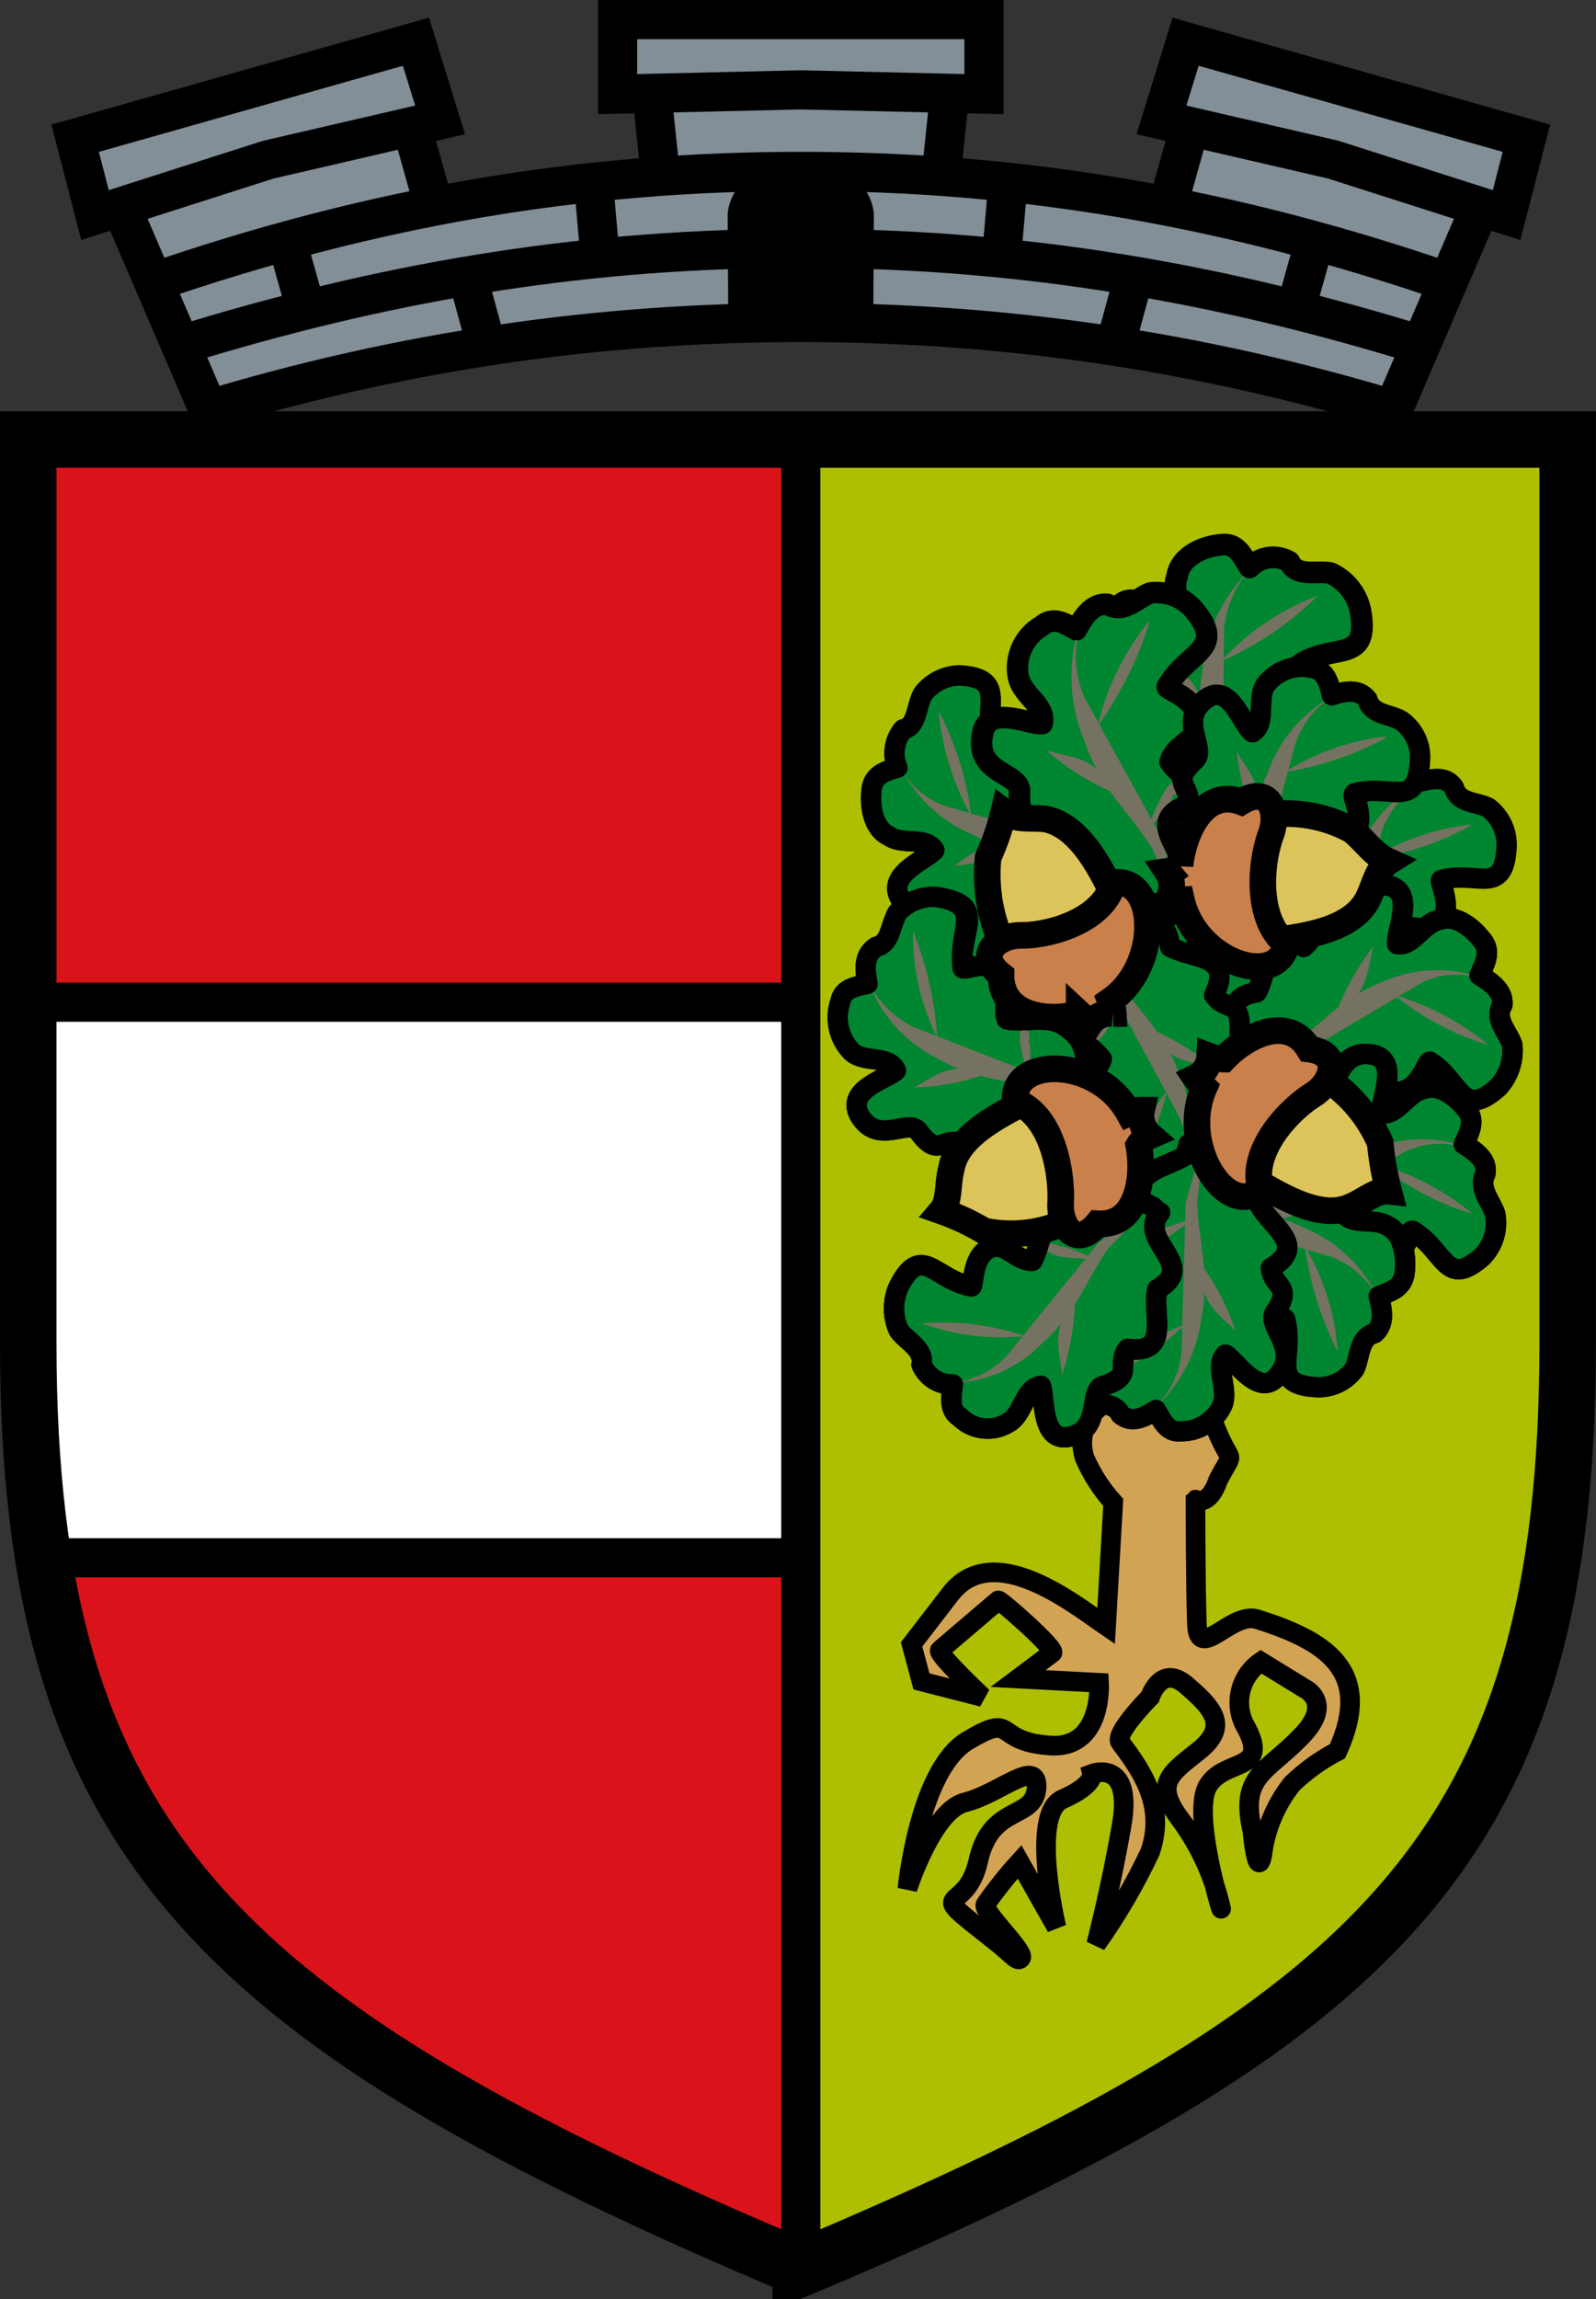 <?xml version="1.0" encoding="UTF-8" standalone="no"?>
<svg
   width="382.031"
   height="550"
   viewBox="0 0 382.031 550"
   aria-label="Laxenburg coat of arms"
   version="1.1"
   id="svg162"
   sodipodi:docname="CoA Laxenburg.svg"
   inkscape:version="1.1.1 (3bf5ae0d25, 2021-09-20)"
   xmlns:inkscape="http://www.inkscape.org/namespaces/inkscape"
   xmlns:sodipodi="http://sodipodi.sourceforge.net/DTD/sodipodi-0.dtd"
   xmlns="http://www.w3.org/2000/svg"
   xmlns:svg="http://www.w3.org/2000/svg">
  <rect x="0" y="0" width="382.031" height="550" fill="#333333" stroke="none"/>
  <sodipodi:namedview
     id="namedview164"
     pagecolor="#505050"
     bordercolor="#eeeeee"
     borderopacity="1"
     inkscape:pageshadow="0"
     inkscape:pageopacity="0"
     inkscape:pagecheckerboard="0"
     showgrid="false"
     inkscape:snap-grids="false"
     inkscape:object-paths="true"
     inkscape:snap-intersection-paths="true"
     inkscape:snap-smooth-nodes="true"
     inkscape:snap-midpoints="true"
     inkscape:snap-object-midpoints="true"
     inkscape:snap-global="true"
     inkscape:zoom="1.5"
     inkscape:cx="190.66667"
     inkscape:cy="275.33333"
     inkscape:window-width="2560"
     inkscape:window-height="1506"
     inkscape:window-x="-11"
     inkscape:window-y="-11"
     inkscape:window-maximized="1"
     inkscape:current-layer="Group_77"
     showguides="true"
     inkscape:guide-bbox="true" />
  <defs
     id="defs4" />
  <g
     id="Group_78"
     data-name="Group 78"
     transform="translate(1.046,0.541)"
     inkscape:groupmode="layer"
     inkscape:label="laxenburg">
    <g
       id="g40417"
       inkscape:label="achievement"
       transform="matrix(6.461,0,0,6.461,5.715,2.955)">
      <g
         id="g40350"
         inkscape:label="coa">
        <g
           id="g27166"
           inkscape:label="coa-0"
           transform="translate(-3.63,13.311)">
          <path
             id="Path_9"
             data-name="Path 9"
             d="m 156.375,96.257 c 21.623,-9.1 28.516,-15.732 28.568,-34.251 V 28.545 h -57.032 v 33.461 c 0,18.52 6.889,25.149 28.464,34.251 z"
             transform="translate(-124.281,-26.124)"
             fill="#d9000d"
             fill-rule="evenodd"
             style="fill:#da121a"
             inkscape:label="coa-g" />
          <path
             id="Rectangle_6"
             inkscape:label="pale"
             d="m 144.184,84.117 c 21.493,-9.064 28.358,-15.712 28.41,-34.184 V 16.473 h -28.41 v 67.645"
             transform="translate(-111.932,-14.052)"
             style="fill:#adbf00;fill-opacity:1;stroke:#000000;stroke-width:1.45;stroke-miterlimit:4;stroke-dasharray:none;stroke-opacity:1"
             sodipodi:nodetypes="ccccc" />
          <path
             id="Rectangle_7"
             inkscape:label="fess"
             d="m 115.562,37.307 v 12.627 c 0,2.927 0.177,5.556 0.559,7.945 h 28.062 V 37.307 Z"
             transform="translate(-111.932,-14.052)"
             style="fill:#ffffff;stroke:#000000;stroke-width:1.45;stroke-miterlimit:4;stroke-dasharray:none;stroke-opacity:1" />
        </g>
        <g
           id="g40289"
           inkscape:label="oak">
          <path
             id="Path_53"
             data-name="Path 53"
             d="m 40.933,46.509 c 0,0 0.42,4.156 -0.789,4.788 -0.859,0.333 -1.301,1.286 -1,2.157 0.261,0.597 0.617,1.148 1.053,1.631 l -0.264,4.577 c -1.158,-0.788 -4.21,-3.261 -5.789,-1.158 l -1.419,1.841 0.368,1.369 2.263,0.578 c 0,0 -1.736,-1.631 -1.579,-1.736 l 2.158,-1.841 c 0.052,-0.053 2.209,1.841 2,1.946 l -1.262,0.947 3,0.158 c 0,0 0.158,2.525 -1.894,2.315 -2.053,-0.158 -1.158,-1.263 -3,-0.158 -1.789,1.105 -2.209,5.472 -2.209,5.472 0,0 0.947,-2.947 2.158,-3.209 1.262,-0.316 2.682,-1.684 2.63,-0.527 -0.106,1.211 -1.683,0.579 -2.157,2.684 -0.473,2.156 -2.156,0.789 0.578,2.946 0.682,0.528 0.881,0.863 1.004,0.66 C 36.928,71.709 35.333,70.219 35.464,69.974 c 0.386,-0.553 0.808,-1.08 1.262,-1.578 l 1.368,2.42 c 0,0 -1,-4.156 0.211,-4.735 1.21,-0.526 1.105,-0.947 1.105,-0.947 0,0 1.526,-0.578 1.1,1.895 -0.42,2.42 -0.947,4.419 -0.947,4.419 0.766,-1.078 1.435,-2.223 2,-3.419 0.579,-1.684 -0.262,-2.947 -1.1,-4.052 -0.262,-0.316 1.1,-1.683 1.1,-1.683 0,0 0.421,-1.315 1.421,-0.368 1.052,0.894 1.42,1.526 0.368,2.367 -1.052,0.841 -1.684,1.21 -0.632,2.579 0.708,0.975 1.21,2.085 1.473,3.261 0,0.053 -1.105,-3.629 -0.474,-4.577 0.632,-1 2.263,-0.474 1.421,-2.1 -0.515,-0.832 -0.283,-1.922 0.526,-2.473 l 1.63,1 c 0,0 1.105,0.525 -0.157,1.788 -1.263,1.315 -2.263,1.421 -1.789,3.473 0.199,1.94 0.368,0.894 0.368,0.894 0.118,-0.962 0.501,-1.873 1.105,-2.631 0.5,-0.482 1.067,-0.889 1.683,-1.21 1.368,-3 -0.474,-4.1 -3,-4.893 -0.947,-0.263 -2.157,1.578 -2.209,0.21 -0.053,-1.42 -0.053,-4.63 -0.053,-4.63 0.003,-0.003 0.492,0.297 0.843,-0.736 0.684,-1.315 0.473,-0.263 -0.264,-2.367 -0.736,-2.157 0.527,-4.946 0.527,-4.946 l -0.842,-3.157 z"
             fill="#d3a354"
             stroke="#000000"
             stroke-width="0.727"
             fill-rule="evenodd"
             sodipodi:nodetypes="cccccccccccccccccccccscccccccccccsccccccccccccccccccc"
             style="stroke-width:0.727;stroke-miterlimit:4;stroke-dasharray:none"
             inkscape:label="stem" />
          <g
             id="g39853"
             inkscape:label="oak-v"
             transform="translate(0,15.732)">
            <g
               id="g39749"
               inkscape:label="oak11">
              <path
                 id="Path_12"
                 data-name="Path 12"
                 d="m 168.879,44.858 v -0.737 c -0.158,-0.052 -0.263,-0.1 -0.421,-0.157 -0.21,-0.842 -0.106,-1.842 -0.894,-2.263 -0.737,-0.632 -1.578,-0.158 -2.368,-0.211 -0.262,-0.631 0.263,-1.262 -0.21,-1.683 -0.631,-0.526 -1.526,0.053 -1.526,-0.052 -0.368,-1.368 0.578,-2.421 -1.21,-2.525 a 1.744,1.744 0 0 0 -1.368,0.684 c -0.263,0.474 -0.21,1.21 -0.737,1.315 a 1.385,1.385 0 0 0 -0.21,1.42 c -0.369,0.106 -0.842,0.211 -0.947,0.737 -0.1,0.684 0.053,1.526 0.632,1.789 0.526,0.368 1.369,0 1.684,0.526 -0.316,0.368 -1.789,0.894 -1.263,1.789 0.788,1.157 1.84,-0.053 2.263,0.42 0.788,0.947 0.841,0.158 1.578,0.263 0.474,1.63 1.42,0.316 2.367,0.1 1.421,1.158 1.263,-1.473 2.525,-1.1 a 0.754,0.754 0 0 1 0.105,-0.315 z"
                 transform="translate(-127.735,-28.496)"
                 fill="#00862f"
                 stroke="#000000"
                 stroke-linecap="round"
                 stroke-linejoin="round"
                 stroke-width="0.744"
                 fill-rule="evenodd"
                 inkscape:label="oak-v11"
                 style="fill:#008630;fill-opacity:1" />
              <path
                 id="Path_16"
                 d="m 34.936,13.942 a 9.9,9.9 0 0 1 -1.211,-3.893 v 0 a 11.214,11.214 0 0 1 1.211,3.893 z m 1.841,1.209 a 7.755,7.755 0 0 1 -2.473,0.632 v 0 c 0.946,-0.632 1.315,-1.052 2.473,-0.632 z m 4.419,1.158 -2.21,-0.841 c -1.578,-0.317 -2.472,-0.106 -4,-0.842 A 5.238,5.238 0 0 1 32.303,12.1 v 0 a 2.9,2.9 0 0 0 1.683,1.473 l 5.1,1.473 z"
                 style="fill:#757262;fill-opacity:1"
                 inkscape:label="oak-branch11" />
              <path
                 id="path14453"
                 data-name="Path 12"
                 d="m 168.879,44.858 v -0.737 c -0.158,-0.052 -0.263,-0.1 -0.421,-0.157 -0.21,-0.842 -0.106,-1.842 -0.894,-2.263 -0.737,-0.632 -1.578,-0.158 -2.368,-0.211 -0.262,-0.631 0.263,-1.262 -0.21,-1.683 -0.631,-0.526 -1.526,0.053 -1.526,-0.052 -0.368,-1.368 0.578,-2.421 -1.21,-2.525 a 1.744,1.744 0 0 0 -1.368,0.684 c -0.263,0.474 -0.21,1.21 -0.737,1.315 a 1.385,1.385 0 0 0 -0.21,1.42 c -0.369,0.106 -0.842,0.211 -0.947,0.737 -0.1,0.684 0.053,1.526 0.632,1.789 0.526,0.368 1.369,0 1.684,0.526 -0.316,0.368 -1.789,0.894 -1.263,1.789 0.788,1.157 1.84,-0.053 2.263,0.42 0.788,0.947 0.841,0.158 1.578,0.263 0.474,1.63 1.42,0.316 2.367,0.1 1.421,1.158 1.263,-1.473 2.525,-1.1 a 0.754,0.754 0 0 1 0.105,-0.315 z"
                 transform="translate(-127.735,-28.496)"
                 fill="#00862f"
                 stroke="#000000"
                 stroke-linecap="round"
                 stroke-linejoin="round"
                 stroke-width="0.744"
                 fill-rule="evenodd"
                 style="fill:none;stroke-width:0.755;stroke-miterlimit:4;stroke-dasharray:none"
                 inkscape:label="oak-vf11" />
            </g>
            <path
               id="Path_27"
               data-name="Path 27"
               d="m 170.073,40.891 c 4.63,0 8.418,4.735 8.418,10.522 0,5.787 -3.788,10.47 -8.418,10.47 -5.065,-3.986 -5.096,-4.018 -8.417,-10.47 0,-5.788 3.787,-10.522 8.417,-10.522 z"
               transform="translate(-127.72,-28.475)"
               fill="#3e7566"
               fill-rule="evenodd"
               style="fill:#008630;fill-opacity:1"
               sodipodi:nodetypes="ssccs"
               inkscape:label="oak-v00" />
            <g
               id="g39753"
               inkscape:label="oak04">
              <path
                 id="Path_17"
                 data-name="Path 17"
                 d="m 175.112,50.418 h 0.684 a 2.425,2.425 0 0 0 0.157,-0.368 c 0.843,-0.21 1.789,-0.1 2.21,-0.946 0.579,-0.737 0.1,-1.684 0.21,-2.474 0.579,-0.315 1.211,0.263 1.579,-0.21 0.526,-0.632 -0.053,-1.578 0.052,-1.631 1.315,-0.368 2.315,0.632 2.421,-1.21 a 1.731,1.731 0 0 0 -0.684,-1.473 c -0.421,-0.21 -1.105,-0.157 -1.263,-0.736 -0.316,-0.474 -0.842,-0.316 -1.315,-0.211 -0.1,-0.42 -0.21,-0.894 -0.736,-1 a 1.589,1.589 0 0 0 -1.737,0.631 c -0.316,0.527 0,1.421 -0.474,1.789 -0.368,-0.316 -0.841,-1.894 -1.684,-1.315 -1.157,0.789 0,1.947 -0.473,2.367 -0.9,0.789 -0.106,0.9 -0.21,1.579 -1.58,0.526 -0.317,1.526 -0.106,2.473 -1.106,1.526 1.42,1.315 1.052,2.683 0.105,0 0.213,0.052 0.317,0.052 z"
                 transform="translate(-127.655,-28.479)"
                 fill="#00862f"
                 stroke="#000000"
                 stroke-linecap="round"
                 stroke-linejoin="round"
                 stroke-width="0.744"
                 fill-rule="evenodd"
                 inkscape:label="oak-v04"
                 style="fill:#008630;fill-opacity:1;stroke-width:0.755;stroke-miterlimit:4;stroke-dasharray:none" />
              <path
                 id="Path_21"
                 d="m 49.769,15.52 a 8.763,8.763 0 0 1 3.735,-1.263 v 0 a 10.473,10.473 0 0 1 -3.735,1.263 z m -2.259,6.524 0.788,-2.315 c 0.317,-1.683 0.106,-2.579 0.843,-4.156 a 5.29,5.29 0 0 1 2.367,-2.841 v 0.052 a 3.453,3.453 0 0 0 -1.368,1.737 l -1.421,5.366 z"
                 style="fill:#757262;fill-opacity:1"
                 inkscape:label="oak-branch-04" />
            </g>
            <g
               id="g39758"
               inkscape:label="oak02">
              <path
                 id="Path_22"
                 data-name="Path 22"
                 d="m 171.2,44.2 0.684,-0.209 a 1.017,1.017 0 0 0 0.053,-0.421 c 0.841,-0.474 1.841,-0.632 2.1,-1.683 0.369,-0.947 -0.368,-1.789 -0.474,-2.631 0.527,-0.474 1.369,-0.106 1.631,-0.737 0.369,-0.788 -0.474,-1.63 -0.368,-1.682 1.262,-0.789 2.577,0 2.209,-2 a 1.972,1.972 0 0 0 -1.1,-1.368 c -0.526,-0.1 -1.263,0.158 -1.526,-0.42 a 1.2,1.2 0 0 0 -1.473,0.21 c -0.265,-0.421 -0.474,-0.894 -1,-0.842 -0.79,0.052 -1.579,0.474 -1.684,1.158 -0.263,0.684 0.369,1.473 -0.052,2 -0.474,-0.21 -1.42,-1.683 -2.157,-0.842 -0.946,1.158 0.579,2 0.211,2.578 -0.737,1.158 0.1,1 0.157,1.789 -1.526,1 0.106,1.683 0.579,2.631 -0.736,1.894 1.841,0.946 1.841,2.472 z"
                 transform="translate(-127.686,-28.523)"
                 fill="#00862f"
                 stroke="#000000"
                 stroke-linecap="round"
                 stroke-linejoin="round"
                 stroke-width="0.804"
                 fill-rule="evenodd"
                 inkscape:label="oak-v02"
                 style="fill:#008630;fill-opacity:1" />
              <path
                 id="Path_26"
                 d="m 44.195,8.208 a 9.211,9.211 0 0 1 3.577,-2.421 v 0 a 11.617,11.617 0 0 1 -3.577,2.421 z m -0.684,2.367 a 10.118,10.118 0 0 1 -1.42,-2.579 v 0 c 0.946,0.895 1.526,1.211 1.42,2.579 z m 0.053,5.156 0.211,-2.631 C 43.617,11.259 43.196,10.311 43.512,8.47 a 5.845,5.845 0 0 1 1.789,-3.683 v 0 a 3.707,3.707 0 0 0 -1,2.263 l -0.052,6.05 z"
                 style="fill:#757262;fill-opacity:1"
                 inkscape:label="oak-branch-02" />
              <path
                 id="path3576"
                 data-name="Path 22"
                 d="m 171.2,44.2 0.684,-0.209 a 1.017,1.017 0 0 0 0.053,-0.421 c 0.841,-0.474 1.841,-0.632 2.1,-1.683 0.369,-0.947 -0.368,-1.789 -0.474,-2.631 0.527,-0.474 1.369,-0.106 1.631,-0.737 0.369,-0.788 -0.474,-1.63 -0.368,-1.682 1.262,-0.789 2.577,0 2.209,-2 a 1.972,1.972 0 0 0 -1.1,-1.368 c -0.526,-0.1 -1.263,0.158 -1.526,-0.42 a 1.2,1.2 0 0 0 -1.473,0.21 c -0.265,-0.421 -0.474,-0.894 -1,-0.842 -0.79,0.052 -1.579,0.474 -1.684,1.158 -0.263,0.684 0.369,1.473 -0.052,2 -0.474,-0.21 -1.42,-1.683 -2.157,-0.842 -0.946,1.158 0.579,2 0.211,2.578 -0.737,1.158 0.1,1 0.157,1.789 -1.526,1 0.106,1.683 0.579,2.631 -0.736,1.894 1.841,0.946 1.841,2.472 z"
                 transform="translate(-127.686,-28.523)"
                 fill="#00862f"
                 stroke="#000000"
                 stroke-linecap="round"
                 stroke-linejoin="round"
                 stroke-width="0.804"
                 fill-rule="evenodd"
                 style="fill:none;stroke-width:0.755;stroke-miterlimit:4;stroke-dasharray:none"
                 inkscape:label="oak-vf02" />
            </g>
            <g
               id="g39763"
               inkscape:label="oak12">
              <path
                 id="Path_28"
                 data-name="Path 28"
                 d="m 170.329,45.979 0.526,-0.526 a 1.068,1.068 0 0 0 -0.21,-0.42 c 0.474,-0.843 1.315,-1.526 1,-2.525 -0.107,-1.053 -1.158,-1.369 -1.632,-2.053 0.211,-0.736 1.106,-0.789 1.053,-1.526 -0.052,-0.842 -1.21,-1.158 -1.157,-1.263 0.737,-1.315 2.263,-1.368 0.947,-2.893 a 1.819,1.819 0 0 0 -1.579,-0.578 c -0.526,0.21 -1,0.788 -1.578,0.42 -0.578,-0.052 -0.9,0.474 -1.158,0.947 -0.369,-0.21 -0.842,-0.526 -1.263,-0.158 a 1.8,1.8 0 0 0 -0.894,1.841 c 0.106,0.736 1.052,1.105 0.894,1.789 -0.473,0.052 -2,-0.737 -2.209,0.368 -0.316,1.526 1.421,1.42 1.368,2.157 -0.052,1.368 0.578,0.788 1,1.42 -0.789,1.683 0.9,1.421 1.789,2 0.263,2.052 2.052,-0.159 2.788,1.158 a 0.867,0.867 0 0 1 0.315,-0.158 z"
                 transform="translate(-127.712,-28.513)"
                 fill="#008836"
                 stroke="#000000"
                 stroke-linecap="round"
                 stroke-linejoin="round"
                 stroke-width="0.795"
                 fill-rule="evenodd"
                 inkscape:label="oak-v12"
                 style="fill:#008630;fill-opacity:1" />
              <path
                 id="Path_32"
                 d="m 39.618,10.627 a 9.6,9.6 0 0 1 1.946,-3.946 v 0 a 13.768,13.768 0 0 1 -1.946,3.946 z m 0.526,2.421 A 9.874,9.874 0 0 1 37.723,11.52 v 0 c 1.211,0.317 1.841,0.264 2.421,1.528 z m 1.262,1.473 c 0.316,-0.685 0.685,-1.842 1.158,-1.895 0.053,-0.052 0.106,0.211 0,0.263 v 0 0.052 0 -0.052 l 0.158,-0.158 v 0 c -0.052,0.158 -0.21,0.526 -0.316,0.421 0.053,0.263 -0.894,1.263 -1,1.369 z m 1.264,2.945 -1.052,-2.371 c -1.052,-1.578 -1.841,-2.1 -2.473,-3.893 a 6.159,6.159 0 0 1 -0.263,-4.1 h 0.053 a 3.639,3.639 0 0 0 0.21,2.473 l 2.893,5.261 z"
                 style="fill:#757262;fill-opacity:1"
                 inkscape:label="oak-branch12" />
              <path
                 id="path3477"
                 data-name="Path 28"
                 d="m 170.329,45.979 0.526,-0.526 a 1.068,1.068 0 0 0 -0.21,-0.42 c 0.474,-0.843 1.315,-1.526 1,-2.525 -0.107,-1.053 -1.158,-1.369 -1.632,-2.053 0.211,-0.736 1.106,-0.789 1.053,-1.526 -0.052,-0.842 -1.21,-1.158 -1.157,-1.263 0.737,-1.315 2.263,-1.368 0.947,-2.893 a 1.819,1.819 0 0 0 -1.579,-0.578 c -0.526,0.21 -1,0.788 -1.578,0.42 -0.578,-0.052 -0.9,0.474 -1.158,0.947 -0.369,-0.21 -0.842,-0.526 -1.263,-0.158 a 1.8,1.8 0 0 0 -0.894,1.841 c 0.106,0.736 1.052,1.105 0.894,1.789 -0.473,0.052 -2,-0.737 -2.209,0.368 -0.316,1.526 1.421,1.42 1.368,2.157 -0.052,1.368 0.578,0.788 1,1.42 -0.789,1.683 0.9,1.421 1.789,2 0.263,2.052 2.052,-0.159 2.788,1.158 a 0.867,0.867 0 0 1 0.315,-0.158 z"
                 transform="translate(-127.712,-28.513)"
                 fill="#008836"
                 stroke="#000000"
                 stroke-linecap="round"
                 stroke-linejoin="round"
                 stroke-width="0.795"
                 fill-rule="evenodd"
                 style="fill:none;stroke-width:0.755;stroke-miterlimit:4;stroke-dasharray:none"
                 inkscape:label="oak-vf12" />
            </g>
            <g
               id="g39768"
               inkscape:label="oak05">
              <path
                 id="Path_33"
                 data-name="Path 33"
                 d="m 172.276,51.864 0.474,0.526 c 0.106,-0.052 0.263,-0.1 0.369,-0.158 0.737,0.421 1.315,1.211 2.209,0.947 0.894,-0.106 1.21,-1.1 1.788,-1.579 0.632,0.211 0.737,1.053 1.316,1 0.788,-0.053 1.053,-1.158 1.158,-1.105 1.158,0.736 1.158,2.157 2.525,0.947 a 2.006,2.006 0 0 0 0.526,-1.579 c -0.158,-0.474 -0.684,-0.946 -0.368,-1.473 0.052,-0.526 -0.421,-0.842 -0.842,-1.105 0.158,-0.368 0.42,-0.788 0.158,-1.21 -0.421,-0.578 -1.053,-1.052 -1.631,-0.842 -0.632,0.106 -1,1 -1.579,0.9 -0.051,-0.474 0.685,-1.947 -0.316,-2.157 -1.314,-0.263 -1.262,1.368 -1.894,1.315 -1.211,-0.053 -0.684,0.526 -1.262,0.946 -1.474,-0.788 -1.263,0.842 -1.737,1.683 -1.789,0.263 0.106,2 -1.052,2.683 a 1.162,1.162 0 0 1 0.158,0.261 z"
                 transform="translate(-127.661,-28.452)"
                 fill="#00862f"
                 stroke="#000000"
                 stroke-linecap="round"
                 stroke-linejoin="round"
                 stroke-width="0.759"
                 fill-rule="evenodd"
                 inkscape:label="oak-v05"
                 style="fill:#008630;fill-opacity:1" />
              <path
                 id="Path_37"
                 d="m 50.613,20.571 a 9.609,9.609 0 0 1 3.474,1.841 v 0 a 10.063,10.063 0 0 1 -3.474,-1.841 z m -2.104,0.526 a 9.345,9.345 0 0 1 1.315,-2.315 v 0 c -0.262,1.158 -0.21,1.737 -1.315,2.315 z m -3.894,2.421 2.106,-1 c 1.368,-1 1.84,-1.789 3.419,-2.421 a 4.96,4.96 0 0 1 3.578,-0.21 v 0.052 a 2.808,2.808 0 0 0 -2.158,0.21 l -4.63,2.736 z"
                 style="fill:#757262;fill-opacity:1"
                 inkscape:label="oak-branch05" />
              <path
                 id="path4310"
                 data-name="Path 33"
                 d="m 172.276,51.864 0.474,0.526 c 0.106,-0.052 0.263,-0.1 0.369,-0.158 0.737,0.421 1.315,1.211 2.209,0.947 0.894,-0.106 1.21,-1.1 1.788,-1.579 0.632,0.211 0.737,1.053 1.316,1 0.788,-0.053 1.053,-1.158 1.158,-1.105 1.158,0.736 1.158,2.157 2.525,0.947 a 2.006,2.006 0 0 0 0.526,-1.579 c -0.158,-0.474 -0.684,-0.946 -0.368,-1.473 0.052,-0.526 -0.421,-0.842 -0.842,-1.105 0.158,-0.368 0.42,-0.788 0.158,-1.21 -0.421,-0.578 -1.053,-1.052 -1.631,-0.842 -0.632,0.106 -1,1 -1.579,0.9 -0.051,-0.474 0.685,-1.947 -0.316,-2.157 -1.314,-0.263 -1.262,1.368 -1.894,1.315 -1.211,-0.053 -0.684,0.526 -1.262,0.946 -1.474,-0.788 -1.263,0.842 -1.737,1.683 -1.789,0.263 0.106,2 -1.052,2.683 a 1.162,1.162 0 0 1 0.158,0.261 z"
                 transform="translate(-127.661,-28.452)"
                 fill="#00862f"
                 stroke="#000000"
                 stroke-linecap="round"
                 stroke-linejoin="round"
                 stroke-width="0.759"
                 fill-rule="evenodd"
                 style="fill:none;stroke-width:0.755;stroke-miterlimit:4;stroke-dasharray:none"
                 inkscape:label="oak-vf05" />
            </g>
            <g
               id="g39773"
               inkscape:label="oak06">
              <path
                 id="Path_38"
                 data-name="Path 38"
                 d="m 171.7,58.09 0.474,0.526 c 0.1,-0.052 0.263,-0.106 0.368,-0.158 0.737,0.421 1.316,1.21 2.21,0.947 0.894,-0.106 1.209,-1.105 1.788,-1.579 0.633,0.211 0.737,1.053 1.315,1 0.788,-0.052 1.052,-1.158 1.105,-1.105 1.21,0.737 1.21,2.157 2.577,0.947 a 1.791,1.791 0 0 0 0.474,-1.578 c -0.158,-0.474 -0.631,-0.947 -0.368,-1.473 0.106,-0.526 -0.368,-0.842 -0.789,-1.105 0.159,-0.368 0.421,-0.789 0.159,-1.21 -0.421,-0.579 -1.106,-1.052 -1.632,-0.842 -0.631,0.106 -1,1 -1.578,0.894 -0.053,-0.474 0.684,-1.946 -0.316,-2.157 -1.368,-0.262 -1.263,1.369 -1.895,1.315 -1.209,-0.052 -0.683,0.526 -1.262,0.947 -1.473,-0.789 -1.262,0.842 -1.736,1.683 -1.842,0.262 0.1,2 -1.053,2.683 a 1.106,1.106 0 0 1 0.159,0.265 z"
                 transform="translate(-127.664,-28.417)"
                 fill="#00862f"
                 stroke="#000000"
                 stroke-linecap="round"
                 stroke-linejoin="round"
                 stroke-width="0.759"
                 fill-rule="evenodd"
                 inkscape:label="oak-v06"
                 style="fill:#008630;fill-opacity:1" />
              <path
                 id="Path_42"
                 d="m 50.035,26.832 a 9.6,9.6 0 0 1 3.473,1.841 v 0 a 10.085,10.085 0 0 1 -3.473,-1.841 z m -5.998,2.946 2.1,-1 c 1.316,-1 1.842,-1.789 3.42,-2.42 a 4.966,4.966 0 0 1 3.578,-0.211 v 0.054 a 2.959,2.959 0 0 0 -2.209,0.21 l -4.578,2.735 z"
                 inkscape:label="oak-branch06"
                 style="fill:#757262;fill-opacity:1" />
              <path
                 id="path4369"
                 data-name="Path 38"
                 d="m 171.7,58.09 0.474,0.526 c 0.1,-0.052 0.263,-0.106 0.368,-0.158 0.737,0.421 1.316,1.21 2.21,0.947 0.894,-0.106 1.209,-1.105 1.788,-1.579 0.633,0.211 0.737,1.053 1.315,1 0.788,-0.052 0.906,-1.207 1.105,-1.105 1.21,0.737 1.21,2.157 2.577,0.947 0.405,-0.418 0.582,-1.006 0.474,-1.578 -0.158,-0.474 -0.631,-0.947 -0.368,-1.473 0.106,-0.526 -0.368,-0.842 -0.789,-1.105 0.159,-0.368 0.421,-0.789 0.159,-1.21 -0.421,-0.579 -1.106,-1.052 -1.632,-0.842 -0.631,0.106 -1,1 -1.578,0.894 -0.053,-0.474 0.684,-1.946 -0.316,-2.157 -1.368,-0.262 -1.263,1.369 -1.895,1.315 -1.209,-0.052 -0.683,0.526 -1.262,0.947 -1.473,-0.789 -1.262,0.842 -1.736,1.683 -1.842,0.262 0.1,2 -1.053,2.683 0.065,0.08 0.119,0.17 0.159,0.265 z"
                 transform="translate(-127.664,-28.417)"
                 fill="#00862f"
                 stroke="#000000"
                 stroke-linecap="round"
                 stroke-linejoin="round"
                 stroke-width="0.759"
                 fill-rule="evenodd"
                 style="fill:none;stroke-width:0.755;stroke-miterlimit:4;stroke-dasharray:none"
                 sodipodi:nodetypes="cccccccccccccccccccc"
                 inkscape:label="oak-vf06" />
            </g>
            <g
               id="g39778"
               inkscape:label="oak07">
              <path
                 id="Path_43"
                 data-name="Path 43"
                 d="M 168.823,55.866 V 56.6 c 0.1,0.052 0.262,0.1 0.368,0.158 0.21,0.842 0.106,1.841 0.894,2.262 0.737,0.632 1.631,0.158 2.368,0.211 0.315,0.631 -0.211,1.262 0.262,1.683 0.579,0.526 1.473,-0.053 1.527,0.052 0.367,1.421 -0.632,2.421 1.158,2.525 a 1.634,1.634 0 0 0 1.42,-0.684 c 0.21,-0.474 0.158,-1.158 0.736,-1.315 0.421,-0.368 0.263,-0.946 0.158,-1.368 0.368,-0.158 0.842,-0.263 0.946,-0.789 0.107,-0.684 -0.051,-1.526 -0.578,-1.789 -0.526,-0.368 -1.368,0 -1.683,-0.525 0.263,-0.369 1.789,-0.9 1.211,-1.789 -0.737,-1.158 -1.841,0.052 -2.209,-0.421 -0.843,-0.947 -0.9,-0.158 -1.58,-0.263 -0.473,-1.63 -1.472,-0.315 -2.366,-0.1 -1.474,-1.158 -1.263,1.473 -2.526,1.105 -0.054,0.102 -0.054,0.207 -0.106,0.313 z"
                 transform="translate(-127.679,-28.402)"
                 fill="#00862f"
                 stroke="#000000"
                 stroke-linecap="round"
                 stroke-linejoin="round"
                 stroke-width="0.744"
                 fill-rule="evenodd"
                 inkscape:label="oak-v07"
                 style="fill:#008630;fill-opacity:1" />
              <path
                 id="Path_47"
                 d="m 47.298,29.883 a 8.65,8.65 0 0 1 1.211,3.893 v 0 a 12.46,12.46 0 0 1 -1.211,-3.893 z m -1.84,-1.209 a 8.461,8.461 0 0 1 2.525,-0.632 v 0 c -0.947,0.632 -1.367,1.052 -2.525,0.632 z m -4.367,-1.158 2.156,0.842 c 1.631,0.316 2.525,0.106 4.051,0.842 a 5.242,5.242 0 0 1 2.684,2.525 v 0 a 3.39,3.39 0 0 0 -1.736,-1.473 l -5.1,-1.473 z"
                 style="fill:#757262;fill-opacity:1"
                 inkscape:label="oak-branch07" />
              <path
                 id="path4430"
                 data-name="Path 43"
                 d="M 168.823,55.866 V 56.6 c 0.1,0.052 0.262,0.1 0.368,0.158 0.21,0.842 0.106,1.841 0.894,2.262 0.737,0.632 1.631,0.158 2.368,0.211 0.315,0.631 -0.211,1.262 0.262,1.683 0.579,0.526 1.473,-0.053 1.527,0.052 0.367,1.421 -0.632,2.421 1.158,2.525 a 1.634,1.634 0 0 0 1.42,-0.684 c 0.21,-0.474 0.158,-1.158 0.736,-1.315 0.421,-0.368 0.263,-0.946 0.158,-1.368 0.368,-0.158 0.842,-0.263 0.946,-0.789 0.107,-0.684 -0.051,-1.526 -0.578,-1.789 -0.526,-0.368 -1.368,0 -1.683,-0.525 0.263,-0.369 1.789,-0.9 1.211,-1.789 -0.737,-1.158 -1.841,0.052 -2.209,-0.421 -0.843,-0.947 -0.9,-0.158 -1.58,-0.263 -0.473,-1.63 -1.472,-0.315 -2.366,-0.1 -1.474,-1.158 -1.263,1.473 -2.526,1.105 -0.054,0.102 -0.054,0.207 -0.106,0.313 z"
                 transform="translate(-127.679,-28.402)"
                 fill="#00862f"
                 stroke="#000000"
                 stroke-linecap="round"
                 stroke-linejoin="round"
                 stroke-width="0.744"
                 fill-rule="evenodd"
                 style="fill:none;stroke-width:0.755;stroke-miterlimit:4;stroke-dasharray:none"
                 inkscape:label="oak-vf07" />
            </g>
            <g
               id="g39783"
               inkscape:label="oak01">
              <path
                 id="Path_48"
                 data-name="Path 48"
                 d="m 167.208,46.281 -0.527,0.526 c 0.054,0.106 0.106,0.262 0.159,0.368 -0.421,0.736 -1.158,1.368 -0.894,2.315 0.1,0.946 1.052,1.262 1.526,1.894 -0.211,0.632 -1,0.685 -0.947,1.315 0.052,0.842 1.052,1.105 1,1.158 -0.684,1.263 -2.052,1.263 -0.843,2.683 a 1.732,1.732 0 0 0 1.474,0.527 c 0.474,-0.158 0.894,-0.685 1.42,-0.369 0.526,0.052 0.789,-0.42 1.053,-0.842 0.368,0.158 0.736,0.421 1.158,0.158 a 1.828,1.828 0 0 0 0.842,-1.736 c -0.158,-0.632 -1,-1 -0.842,-1.631 0.42,-0.052 1.841,0.684 2.051,-0.316 0.264,-1.42 -1.314,-1.315 -1.262,-2 0.053,-1.21 -0.526,-0.684 -0.946,-1.315 0.736,-1.526 -0.789,-1.315 -1.632,-1.789 -0.209,-1.894 -1.894,0.106 -2.524,-1.1 -0.108,0.048 -0.16,0.101 -0.266,0.154 z"
                 transform="translate(-127.696,-28.445)"
                 fill="#00862f"
                 stroke="#000000"
                 stroke-linecap="round"
                 stroke-linejoin="round"
                 stroke-width="0.728"
                 fill-rule="evenodd"
                 inkscape:label="oak-v01"
                 style="fill:#008630;fill-opacity:1" />
              <path
                 id="Path_52"
                 d="m 42.196,24.091 a 9.288,9.288 0 0 1 -1.736,3.63 v 0 a 11.553,11.553 0 0 1 1.736,-3.63 z m -0.472,-2.205 a 9.678,9.678 0 0 1 2.21,1.368 v 0 c -1.11,-0.263 -1.685,-0.21 -2.21,-1.368 z m -1.158,-1.315 c -0.264,0.578 -0.632,1.631 -1.053,1.736 -0.052,0 -0.1,-0.21 0,-0.316 v 0 l -0.158,0.211 v 0 c 0.106,-0.158 0.21,-0.474 0.316,-0.42 -0.053,-0.211 0.84,-1.158 0.895,-1.211 z m -1.155,-2.736 1,2.209 c 0.9,1.368 1.684,1.894 2.263,3.525 a 5.552,5.552 0 0 1 0.21,3.788 v 0 a 3.522,3.522 0 0 0 -0.262,-2.315 l -2.583,-4.787 z"
                 style="fill:#757262;fill-opacity:1"
                 inkscape:label="oak-branch01" />
              <path
                 id="path14475"
                 data-name="Path 48"
                 d="m 167.208,46.281 -0.527,0.526 c 0.054,0.106 0.106,0.262 0.159,0.368 -0.421,0.736 -1.158,1.368 -0.894,2.315 0.1,0.946 1.052,1.262 1.526,1.894 -0.211,0.632 -1,0.685 -0.947,1.315 0.052,0.842 1.052,1.105 1,1.158 -0.684,1.263 -2.052,1.263 -0.843,2.683 a 1.732,1.732 0 0 0 1.474,0.527 c 0.474,-0.158 0.894,-0.685 1.42,-0.369 0.526,0.052 0.789,-0.42 1.053,-0.842 0.368,0.158 0.736,0.421 1.158,0.158 a 1.828,1.828 0 0 0 0.842,-1.736 c -0.158,-0.632 -1,-1 -0.842,-1.631 0.42,-0.052 1.841,0.684 2.051,-0.316 0.264,-1.42 -1.314,-1.315 -1.262,-2 0.053,-1.21 -0.526,-0.684 -0.946,-1.315 0.736,-1.526 -0.789,-1.315 -1.632,-1.789 -0.209,-1.894 -1.894,0.106 -2.524,-1.1 -0.108,0.048 -0.16,0.101 -0.266,0.154 z"
                 transform="translate(-127.696,-28.445)"
                 fill="#00862f"
                 stroke="#000000"
                 stroke-linecap="round"
                 stroke-linejoin="round"
                 stroke-width="0.728"
                 fill-rule="evenodd"
                 style="fill:none;stroke-width:0.755;stroke-miterlimit:4;stroke-dasharray:none"
                 inkscape:label="oak-vf01" />
            </g>
            <g
               id="g39788"
               inkscape:label="oak08">
              <path
                 id="Path_54"
                 data-name="Path 54"
                 d="m 171.314,54.336 -0.632,0.158 c -0.052,0.158 -0.052,0.263 -0.106,0.421 -0.736,0.42 -1.683,0.526 -1.894,1.473 -0.369,0.842 0.262,1.631 0.368,2.42 -0.526,0.474 -1.262,0.053 -1.526,0.632 -0.368,0.736 0.42,1.526 0.316,1.578 -1.21,0.684 -2.367,-0.052 -2.1,1.789 a 1.876,1.876 0 0 0 1,1.263 c 0.473,0.106 1.158,-0.106 1.42,0.42 0.42,0.369 0.894,0.106 1.314,-0.158 0.211,0.368 0.421,0.842 0.9,0.789 a 1.676,1.676 0 0 0 1.579,-1 c 0.21,-0.632 -0.316,-1.42 0.1,-1.841 0.368,0.21 1.21,1.578 1.894,0.842 0.947,-1.052 -0.42,-1.894 -0.051,-2.42 0.683,-1 -0.106,-0.9 -0.159,-1.631 1.421,-0.842 -0.052,-1.527 -0.474,-2.421 0.737,-1.736 -1.683,-0.894 -1.63,-2.315 -0.11,0.054 -0.215,10e-4 -0.319,10e-4 z"
                 transform="translate(-127.697,-28.399)"
                 fill="#00862f"
                 stroke="#000000"
                 stroke-linecap="round"
                 stroke-linejoin="round"
                 stroke-width="0.737"
                 fill-rule="evenodd"
                 inkscape:label="oak-v08"
                 style="fill:#008630;fill-opacity:1" />
              <path
                 id="Path_58"
                 d="m 42.827,32.778 a 8.908,8.908 0 0 1 -3.315,2.1 H 39.46 a 10.648,10.648 0 0 1 3.367,-2.1 z m 0.684,-2.159 a 9.159,9.159 0 0 1 1.21,2.367 v 0 c -0.842,-0.788 -1.315,-1.104 -1.21,-2.367 z m -0.316,-1.788 c -0.526,0.368 -1.368,1.1 -1.736,0.946 -0.106,-0.052 0,-0.262 0.1,-0.262 v 0 l -0.21,0.052 v 0 c 0.158,-0.106 0.42,-0.263 0.42,-0.158 0.111,-0.21 1.321,-0.526 1.426,-0.578 z m 0.368,-2.946 -0.262,2.42 c 0.106,1.684 0.474,2.579 0.157,4.262 a 5.5,5.5 0 0 1 -1.734,3.314 v 0 a 3.444,3.444 0 0 0 1,-2.052 l 0.158,-5.577 z"
                 style="fill:#757262;fill-opacity:1"
                 inkscape:label="oak-branch08" />
              <path
                 id="path4550"
                 data-name="Path 54"
                 d="m 171.314,54.336 -0.632,0.158 c -0.052,0.158 -0.052,0.263 -0.106,0.421 -0.736,0.42 -1.683,0.526 -1.894,1.473 -0.369,0.842 0.262,1.631 0.368,2.42 -0.526,0.474 -1.262,0.053 -1.526,0.632 -0.368,0.736 0.42,1.526 0.316,1.578 -1.21,0.684 -2.367,-0.052 -2.1,1.789 a 1.876,1.876 0 0 0 1,1.263 c 0.473,0.106 1.158,-0.106 1.42,0.42 0.42,0.369 0.894,0.106 1.314,-0.158 0.211,0.368 0.421,0.842 0.9,0.789 a 1.676,1.676 0 0 0 1.579,-1 c 0.21,-0.632 -0.316,-1.42 0.1,-1.841 0.368,0.21 1.21,1.578 1.894,0.842 0.947,-1.052 -0.42,-1.894 -0.051,-2.42 0.683,-1 -0.106,-0.9 -0.159,-1.631 1.421,-0.842 -0.052,-1.527 -0.474,-2.421 0.737,-1.736 -1.683,-0.894 -1.63,-2.315 -0.11,0.054 -0.215,10e-4 -0.319,10e-4 z"
                 transform="translate(-127.697,-28.399)"
                 fill="#00862f"
                 stroke="#000000"
                 stroke-linecap="round"
                 stroke-linejoin="round"
                 stroke-width="0.737"
                 fill-rule="evenodd"
                 style="fill:none;stroke-width:0.755;stroke-miterlimit:4;stroke-dasharray:none"
                 inkscape:label="oak-vf08" />
            </g>
            <g
               id="g39793"
               inkscape:label="oak09">
              <path
                 id="Path_59"
                 data-name="Path 59"
                 d="m 169.4,56.8 -0.632,-0.316 a 0.637,0.637 0 0 0 -0.262,0.263 c -0.842,-0.158 -1.684,-0.684 -2.421,-0.106 -0.789,0.421 -0.789,1.473 -1.157,2.157 -0.632,0 -1,-0.736 -1.578,-0.474 -0.684,0.316 -0.579,1.421 -0.684,1.421 -1.368,-0.263 -1.842,-1.631 -2.683,0 a 1.951,1.951 0 0 0 0,1.63 c 0.315,0.421 0.946,0.685 0.841,1.263 a 1.212,1.212 0 0 0 1.158,0.737 c -0.052,0.473 -0.158,0.946 0.263,1.21 a 1.454,1.454 0 0 0 1.788,0.21 c 0.579,-0.316 0.579,-1.262 1.212,-1.368 0.157,0.42 0,2.052 1,1.894 1.315,-0.21 0.737,-1.736 1.315,-1.894 1.158,-0.368 0.474,-0.736 0.894,-1.368 1.631,0.21 0.9,-1.263 1.105,-2.21 1.579,-0.894 -0.789,-1.788 0.1,-2.84 A 1.152,1.152 0 0 1 169.4,56.8 Z"
                 transform="translate(-127.73,-28.387)"
                 fill="#00862f"
                 stroke="#000000"
                 stroke-linecap="round"
                 stroke-linejoin="round"
                 stroke-width="0.755"
                 fill-rule="evenodd"
                 inkscape:label="oak-v09"
                 style="fill:#008630;fill-opacity:1" />
              <path
                 id="Path_63"
                 d="m 36.934,33.198 a 8.71,8.71 0 0 1 -3.841,-0.474 v 0 a 9.541,9.541 0 0 1 3.841,0.474 z m 1.841,-1.21 a 9.61,9.61 0 0 1 -0.472,2.631 v 0 c -0.159,-1.158 -0.37,-1.737 0.472,-2.631 z m 0.79,-1.631 c -0.631,-0.053 -1.682,0 -1.894,-0.421 -0.052,-0.052 0.157,-0.158 0.262,-0.1 v 0 0.052 0 -0.052 0 l -0.21,-0.053 v 0 c 0.159,0 0.474,0 0.474,0.106 0.158,-0.111 1.315,0.468 1.368,0.468 z m 2.052,-2.053 -1.635,1.684 c -0.946,1.42 -1.158,2.367 -2.421,3.473 a 4.813,4.813 0 0 1 -3.315,1.472 v 0 a 3.317,3.317 0 0 0 2,-1 l 3.419,-4.209 z"
                 style="fill:#757262;fill-opacity:1"
                 inkscape:label="oak-branch09" />
              <path
                 id="path4490"
                 data-name="Path 59"
                 d="m 169.4,56.8 -0.632,-0.316 a 0.637,0.637 0 0 0 -0.262,0.263 c -0.842,-0.158 -1.684,-0.684 -2.421,-0.106 -0.789,0.421 -0.789,1.473 -1.157,2.157 -0.632,0 -1,-0.736 -1.578,-0.474 -0.684,0.316 -0.579,1.421 -0.684,1.421 -1.368,-0.263 -1.842,-1.631 -2.683,0 a 1.951,1.951 0 0 0 0,1.63 c 0.315,0.421 0.946,0.685 0.841,1.263 a 1.212,1.212 0 0 0 1.158,0.737 c -0.052,0.473 -0.158,0.946 0.263,1.21 a 1.454,1.454 0 0 0 1.788,0.21 c 0.579,-0.316 0.579,-1.262 1.212,-1.368 0.157,0.42 0,2.052 1,1.894 1.315,-0.21 0.737,-1.736 1.315,-1.894 1.158,-0.368 0.474,-0.736 0.894,-1.368 1.631,0.21 0.9,-1.263 1.105,-2.21 1.579,-0.894 -0.789,-1.788 0.1,-2.84 A 1.152,1.152 0 0 1 169.4,56.8 Z"
                 transform="translate(-127.73,-28.387)"
                 fill="#00862f"
                 stroke="#000000"
                 stroke-linecap="round"
                 stroke-linejoin="round"
                 stroke-width="0.755"
                 fill-rule="evenodd"
                 style="fill:none;stroke-width:0.755;stroke-miterlimit:4;stroke-dasharray:none"
                 inkscape:label="oak-vf09" />
            </g>
            <g
               id="g39798"
               inkscape:label="oak10">
              <path
                 id="Path_64"
                 data-name="Path 64"
                 d="m 167.36,53.6 0.052,-0.737 a 2.577,2.577 0 0 0 -0.368,-0.158 c -0.158,-0.894 0.052,-1.841 -0.684,-2.367 -0.685,-0.684 -1.631,-0.263 -2.367,-0.42 -0.211,-0.632 0.368,-1.263 -0.106,-1.737 -0.526,-0.526 -1.473,-0.052 -1.527,-0.158 -0.21,-1.421 0.843,-2.315 -0.946,-2.631 a 1.769,1.769 0 0 0 -1.473,0.579 c -0.263,0.474 -0.263,1.158 -0.789,1.262 -0.473,0.316 -0.42,0.842 -0.315,1.368 -0.422,0.106 -0.9,0.159 -1,0.632 a 1.811,1.811 0 0 0 0.421,1.895 c 0.474,0.42 1.368,0.1 1.631,0.684 -0.317,0.316 -1.842,0.684 -1.369,1.631 0.684,1.21 1.841,0.1 2.209,0.632 0.737,1 0.843,0.21 1.527,0.42 0.368,1.631 1.421,0.42 2.367,0.263 1.315,1.314 1.369,-1.315 2.631,-0.843 A 0.736,0.736 0 0 1 167.36,53.6 Z"
                 transform="translate(-127.742,-28.45)"
                 fill="#00862f"
                 stroke="#000000"
                 stroke-linecap="round"
                 stroke-linejoin="round"
                 stroke-width="0.741"
                 fill-rule="evenodd"
                 inkscape:label="oak-v10"
                 style="fill:#008630;fill-opacity:1" />
              <path
                 id="Path_68"
                 d="M 33.674,22.149 A 8.513,8.513 0 0 1 32.78,18.204 v 0 a 12.649,12.649 0 0 1 0.894,3.945 z m 1.735,1.369 a 8.6,8.6 0 0 1 -2.578,0.474 v 0 c 1,-0.579 1.42,-0.947 2.578,-0.474 z m 1.687,0.259 c -0.159,-0.632 -0.527,-1.683 -0.263,-2 0.052,-0.053 0.21,0.052 0.158,0.209 v 0 l 0.052,-0.052 v -0.21 0 c 0,0.158 0.106,0.526 0,0.526 0.153,0.11 0.053,1.427 0.053,1.527 z m 2.574,1.318 -2.1,-1 c -1.578,-0.473 -2.472,-0.368 -3.945,-1.21 a 5.226,5.226 0 0 1 -2.473,-2.736 v 0 a 3.8,3.8 0 0 0 1.578,1.579 l 5,1.947 z"
                 inkscape:label="oak-branch10"
                 style="fill:#757262;fill-opacity:1" />
              <path
                 id="path4726"
                 data-name="Path 64"
                 d="m 167.36,53.6 0.052,-0.737 c -0.118,-0.062 -0.241,-0.115 -0.368,-0.158 -0.158,-0.894 0.052,-1.841 -0.684,-2.367 -0.685,-0.684 -1.631,-0.263 -2.367,-0.42 -0.211,-0.632 0.368,-1.263 -0.106,-1.737 -0.526,-0.526 -1.473,-0.052 -1.527,-0.158 -0.144,-1.434 0.987,-2.344 -0.946,-2.631 -0.555,-0.05 -1.101,0.165 -1.473,0.579 -0.263,0.474 -0.263,1.158 -0.789,1.262 -0.473,0.316 -0.42,0.842 -0.315,1.368 -0.422,0.106 -0.9,0.159 -1,0.632 -0.239,0.66 -0.075,1.398 0.421,1.895 0.474,0.42 1.368,0.1 1.631,0.684 -0.317,0.316 -1.842,0.684 -1.369,1.631 0.684,1.21 1.841,0.1 2.209,0.632 0.737,1 0.843,0.21 1.527,0.42 0.368,1.631 1.421,0.42 2.367,0.263 1.315,1.314 1.369,-1.315 2.631,-0.843 0.011,-0.112 0.047,-0.219 0.106,-0.315 z"
                 transform="translate(-127.742,-28.45)"
                 fill="#00862f"
                 stroke="#000000"
                 stroke-linecap="round"
                 stroke-linejoin="round"
                 stroke-width="0.741"
                 fill-rule="evenodd"
                 style="fill:none;stroke-width:0.755;stroke-miterlimit:4;stroke-dasharray:none"
                 sodipodi:nodetypes="cccccscccccccccccccc"
                 inkscape:label="oak-vf10" />
            </g>
            <g
               id="g39803"
               inkscape:label="oak03">
              <path
                 id="Path_75"
                 data-name="Path 75"
                 d="m 171.922,47.227 h 0.684 c 0.051,-0.106 0.1,-0.262 0.157,-0.368 0.843,-0.263 1.789,-0.158 2.209,-0.947 0.58,-0.789 0.106,-1.683 0.211,-2.473 0.579,-0.315 1.21,0.21 1.579,-0.262 0.526,-0.632 -0.053,-1.579 0.052,-1.579 1.368,-0.368 2.315,0.632 2.42,-1.21 a 1.666,1.666 0 0 0 -0.684,-1.473 c -0.42,-0.263 -1.1,-0.21 -1.262,-0.789 -0.316,-0.42 -0.842,-0.315 -1.316,-0.158 -0.1,-0.42 -0.209,-0.894 -0.683,-1 A 1.7,1.7 0 0 0 173.5,37.6 c -0.316,0.526 0.052,1.421 -0.474,1.737 -0.369,-0.263 -0.842,-1.842 -1.683,-1.263 -1.157,0.789 0.052,1.894 -0.474,2.315 -0.9,0.842 -0.106,0.894 -0.21,1.631 -1.579,0.526 -0.316,1.526 -0.106,2.472 -1.105,1.527 1.421,1.315 1.053,2.631 a 0.758,0.758 0 0 1 0.316,0.104 z"
                 transform="translate(-127.673,-28.497)"
                 fill="#00862f"
                 stroke="#000000"
                 stroke-linecap="round"
                 stroke-linejoin="round"
                 stroke-width="0.744"
                 fill-rule="evenodd"
                 inkscape:label="oak-v03"
                 style="fill:#008630;fill-opacity:1" />
              <path
                 id="Path_79"
                 d="m 46.563,12.31 a 8.849,8.849 0 0 1 3.735,-1.315 v 0.053 a 11.613,11.613 0 0 1 -3.735,1.262 z m -1.157,1.895 a 12.769,12.769 0 0 1 -0.632,-2.631 v 0 c 0.632,1 1.052,1.42 0.632,2.631 z M 44.3,18.782 45.088,16.52 c 0.317,-1.684 0.106,-2.631 0.843,-4.21 a 5.177,5.177 0 0 1 2.366,-2.788 v 0 a 3.379,3.379 0 0 0 -1.368,1.788 l -1.42,5.314 z"
                 style="fill:#757262;fill-opacity:1"
                 inkscape:label="oak-branch-03" />
              <path
                 id="path3980"
                 data-name="Path 75"
                 d="m 171.922,47.227 h 0.684 c 0.051,-0.106 0.1,-0.262 0.157,-0.368 0.843,-0.263 1.789,-0.158 2.209,-0.947 0.58,-0.789 0.106,-1.683 0.211,-2.473 0.579,-0.315 1.21,0.21 1.579,-0.262 0.526,-0.632 -0.15,-1.498 0.052,-1.579 1.368,-0.368 2.315,0.632 2.42,-1.21 0.043,-0.576 -0.216,-1.134 -0.684,-1.473 -0.42,-0.263 -1.1,-0.21 -1.262,-0.789 -0.316,-0.42 -0.842,-0.315 -1.316,-0.158 -0.1,-0.42 -0.209,-0.894 -0.683,-1 -0.669,-0.173 -1.377,0.077 -1.789,0.632 -0.316,0.526 0.052,1.421 -0.474,1.737 -0.369,-0.263 -0.842,-1.842 -1.683,-1.263 -1.157,0.789 0.052,1.894 -0.474,2.315 -0.9,0.842 -0.106,0.894 -0.21,1.631 -1.579,0.526 -0.316,1.526 -0.106,2.472 -1.105,1.527 1.421,1.315 1.053,2.631 0.112,0.011 0.22,0.046 0.316,0.104 z"
                 transform="translate(-127.673,-28.497)"
                 fill="#00862f"
                 stroke="#000000"
                 stroke-linecap="round"
                 stroke-linejoin="round"
                 stroke-width="0.744"
                 fill-rule="evenodd"
                 style="fill:none;stroke-width:0.755;stroke-miterlimit:4;stroke-dasharray:none"
                 sodipodi:nodetypes="cccccccccccccccccccc"
                 inkscape:label="oak-vf03" />
            </g>
          </g>
          <g
             id="g25962"
             inkscape:label="acorns"
             transform="translate(0,15.732)">
            <path
               id="Path_80"
               style="fill:#dcc45a;fill-opacity:1;stroke:#000000;stroke-width:0.986;stroke-miterlimit:4;stroke-dasharray:none"
               transform="translate(-127.655,-28.467)"
               d="m 173.639,42.356 a 5.069,5.069 0 0 1 3.051,0.578 c 0.475,0.368 0.789,0.9 1.368,1.158 -0.42,0.263 -0.526,0.9 -0.788,1.421 -0.579,1.052 -2.1,1.315 -3.262,1.473 a 3.988,3.988 0 0 1 -0.842,-2.21 9.872,9.872 0 0 1 0.473,-2.42 z m -7.472,15.047 a 4.915,4.915 0 0 1 -3.1,0.368 8.667,8.667 0 0 0 -1.578,-0.736 c 0.315,-0.368 0.21,-1 0.368,-1.579 0.21,-1.157 1.631,-1.894 2.631,-2.42 a 3.876,3.876 0 0 1 1.473,1.894 18.337,18.337 0 0 1 0.206,2.473 z m 9.524,-5.313 a 5.405,5.405 0 0 1 2.052,2.42 10.8,10.8 0 0 0 0.316,1.789 c -0.473,-0.052 -0.893,0.368 -1.42,0.578 -1.053,0.474 -2.42,-0.316 -3.42,-0.894 a 3.863,3.863 0 0 1 0.633,-2.315 10.739,10.739 0 0 1 1.839,-1.578 z m -11.947,-4.945 a 6.2,6.2 0 0 1 -0.526,-3.209 9.148,9.148 0 0 0 0.579,-1.684 c 0.42,0.316 1,0.211 1.526,0.263 1.158,0.21 1.947,1.578 2.473,2.683 a 3.79,3.79 0 0 1 -1.684,1.578 11.683,11.683 0 0 1 -2.368,0.369 z"
               inkscape:label="acorns-f" />
            <path
               id="Path_82"
               style="fill:#c9804b;fill-opacity:1;stroke:#000000;stroke-width:0.986;stroke-miterlimit:4;stroke-dasharray:none"
               transform="translate(-127.673,-28.471)"
               d="m 169.922,45.464 a 1.457,1.457 0 0 0 0.473,0.052 c 0.526,2.315 3.578,3.315 3.894,1.631 -1.105,-0.842 -1,-2.894 -0.579,-4.051 0.316,-0.843 -0.052,-1.842 -1.1,-1.211 -1.421,-0.526 -2.157,1.211 -2.263,2.367 a 0.942,0.942 0 0 1 -0.474,0.21 0.982,0.982 0 0 1 0.049,1.002 z m -1.001,7.84 a 1.051,1.051 0 0 0 -0.473,0.1 c -1.158,-2.1 -4.368,-2.1 -4.21,-0.42 1.316,0.474 1.737,2.472 1.684,3.735 -0.053,0.894 0.578,1.737 1.368,0.789 1.526,0.1 1.736,-1.789 1.526,-2.894 a 0.888,0.888 0 0 1 0.42,-0.368 0.975,0.975 0 0 1 -0.315,-0.942 z m 2,-1.21 a 2.343,2.343 0 0 0 0.316,0.368 c -0.946,2.156 0.842,4.893 2.1,3.788 -0.42,-1.369 0.947,-2.894 1.947,-3.526 0.736,-0.474 1.052,-1.526 -0.158,-1.683 -0.789,-1.315 -2.368,-0.474 -3.157,0.368 a 1.565,1.565 0 0 1 -0.526,-0.1 0.924,0.924 0 0 1 -0.522,0.785 z m -3.051,-2.369 a 1.547,1.547 0 0 0 -0.106,-0.474 c 1.894,-1.315 1.736,-4.63 0.106,-4.367 -0.369,1.368 -2.264,1.947 -3.42,1.947 -0.9,0 -1.683,0.736 -0.737,1.472 0,1.579 1.842,1.737 2.894,1.421 a 2.706,2.706 0 0 1 0.368,0.421 0.931,0.931 0 0 1 0.895,-0.42 z"
               inkscape:label="acorns-s" />
          </g>
        </g>
        <path
           id="Path_11"
           data-name="Path 11"
           d="M 28.621,83.444 C 50.244,74.344 57.032,67.712 57.032,49.193 V 15.732 H 0 v 33.461 c 0,18.52 7.046,25.149 28.621,34.251 z"
           fill="none"
           stroke="#000000"
           stroke-width="2.093"
           fill-rule="evenodd"
           sodipodi:nodetypes="csccsc"
           inkscape:label="coa-f" />
      </g>
      <g
         id="Group_77"
         data-name="Group 77"
         transform="translate(1.737)"
         inkscape:label="crown">
        <path
           id="Path_83"
           data-name="Path 83"
           d="m 153.201,24.671 -7.734,0.736 -10.732,2.683 -3.946,-8.417 10.733,-3.472 c 0,0 1.42,3.419 1.526,3.788 0.158,0.368 8.365,-1.105 8.365,-1.105 l -0.579,-3.157 5.681,0.025 5.681,-0.025 -0.579,3.157 c 0,0 8.207,1.473 8.365,1.105 0.106,-0.369 1.526,-3.788 1.526,-3.788 l 10.733,3.472 -3.946,8.417 -10.732,-2.683 -7.734,-0.736 -3.314,0.022 z"
           transform="translate(-129.631,-12.886)"
           fill="#bababa"
           fill-rule="evenodd"
           sodipodi:nodetypes="ccccccccccccccccccc"
           style="fill:#828f97"
           inkscape:label="crown-0" />
        <path
           id="Path_88"
           style="display:inline;fill:none;stroke:#000000;stroke-width:1.45;stroke-miterlimit:4;stroke-dasharray:none;stroke-opacity:1"
           transform="translate(-129.612,-12.838)"
           d="m 134.189,27.569 c 7.573,-2.311 14.9,-3.332 22.307,-3.332 7.407,0 14.734,1.021 22.307,3.332 m -44.666,-2.683 c 7.537,-2.274 14.671,-3.395 22.359,-3.395 7.688,0 14.822,1.121 22.359,3.395 m 1.736,-2.104 c -8.291,-2.862 -16.02,-4.139 -24.095,-4.139 -8.075,0 -15.804,1.277 -24.095,4.139 m 29.25,-3.578 0.316,-2.999 m 1.946,5.84 0.263,-2.999 m 13.995,9.05 3.578,-8.313 m -11.785,0.579 0.842,-2.999 m 3.998,6.471 0.842,-2.999 M 168.07,25.36 l 0.789,-2.894 m -17.518,-3.262 -0.316,-2.999 m -1.946,5.84 -0.263,-2.999 m -13.995,9.05 -3.578,-8.313 m 11.785,0.579 -0.842,-2.999 m -3.998,6.471 -0.842,-2.999 m 7.576,4.525 -0.789,-2.894"
           inkscape:label="crown-c" />
        <path
           id="path23751"
           data-name="Path 87"
           d="m 29.566,11.89 0.025,-4.435 c 0,-1.075 -1.326,-2.353 -2.708,-2.353 -1.382,0 -2.708,1.278 -2.708,2.353 L 24.202,11.89 26.884,11.837 Z"
           fill="#000000"
           fill-rule="evenodd"
           sodipodi:nodetypes="cczcccc"
           inkscape:label="gate" />
        <path
           id="path23749"
           style="fill:#828f97;stroke:#000000;stroke-width:1.45;stroke-miterlimit:4;stroke-dasharray:none;stroke-opacity:1"
           d="m 33.671,2.944 v -2.76 h -6.787 -6.787 v 2.76 l 6.787,-0.158 z m 20.097,1.634 -12.627,-3.574 -0.894,2.894 6.366,1.473 6.419,2.052 z M 0,4.578 12.627,1.004 13.521,3.898 7.155,5.371 0.736,7.423 Z"
           inkscape:label="battlements" />
      </g>
    </g>
  </g>
</svg>

